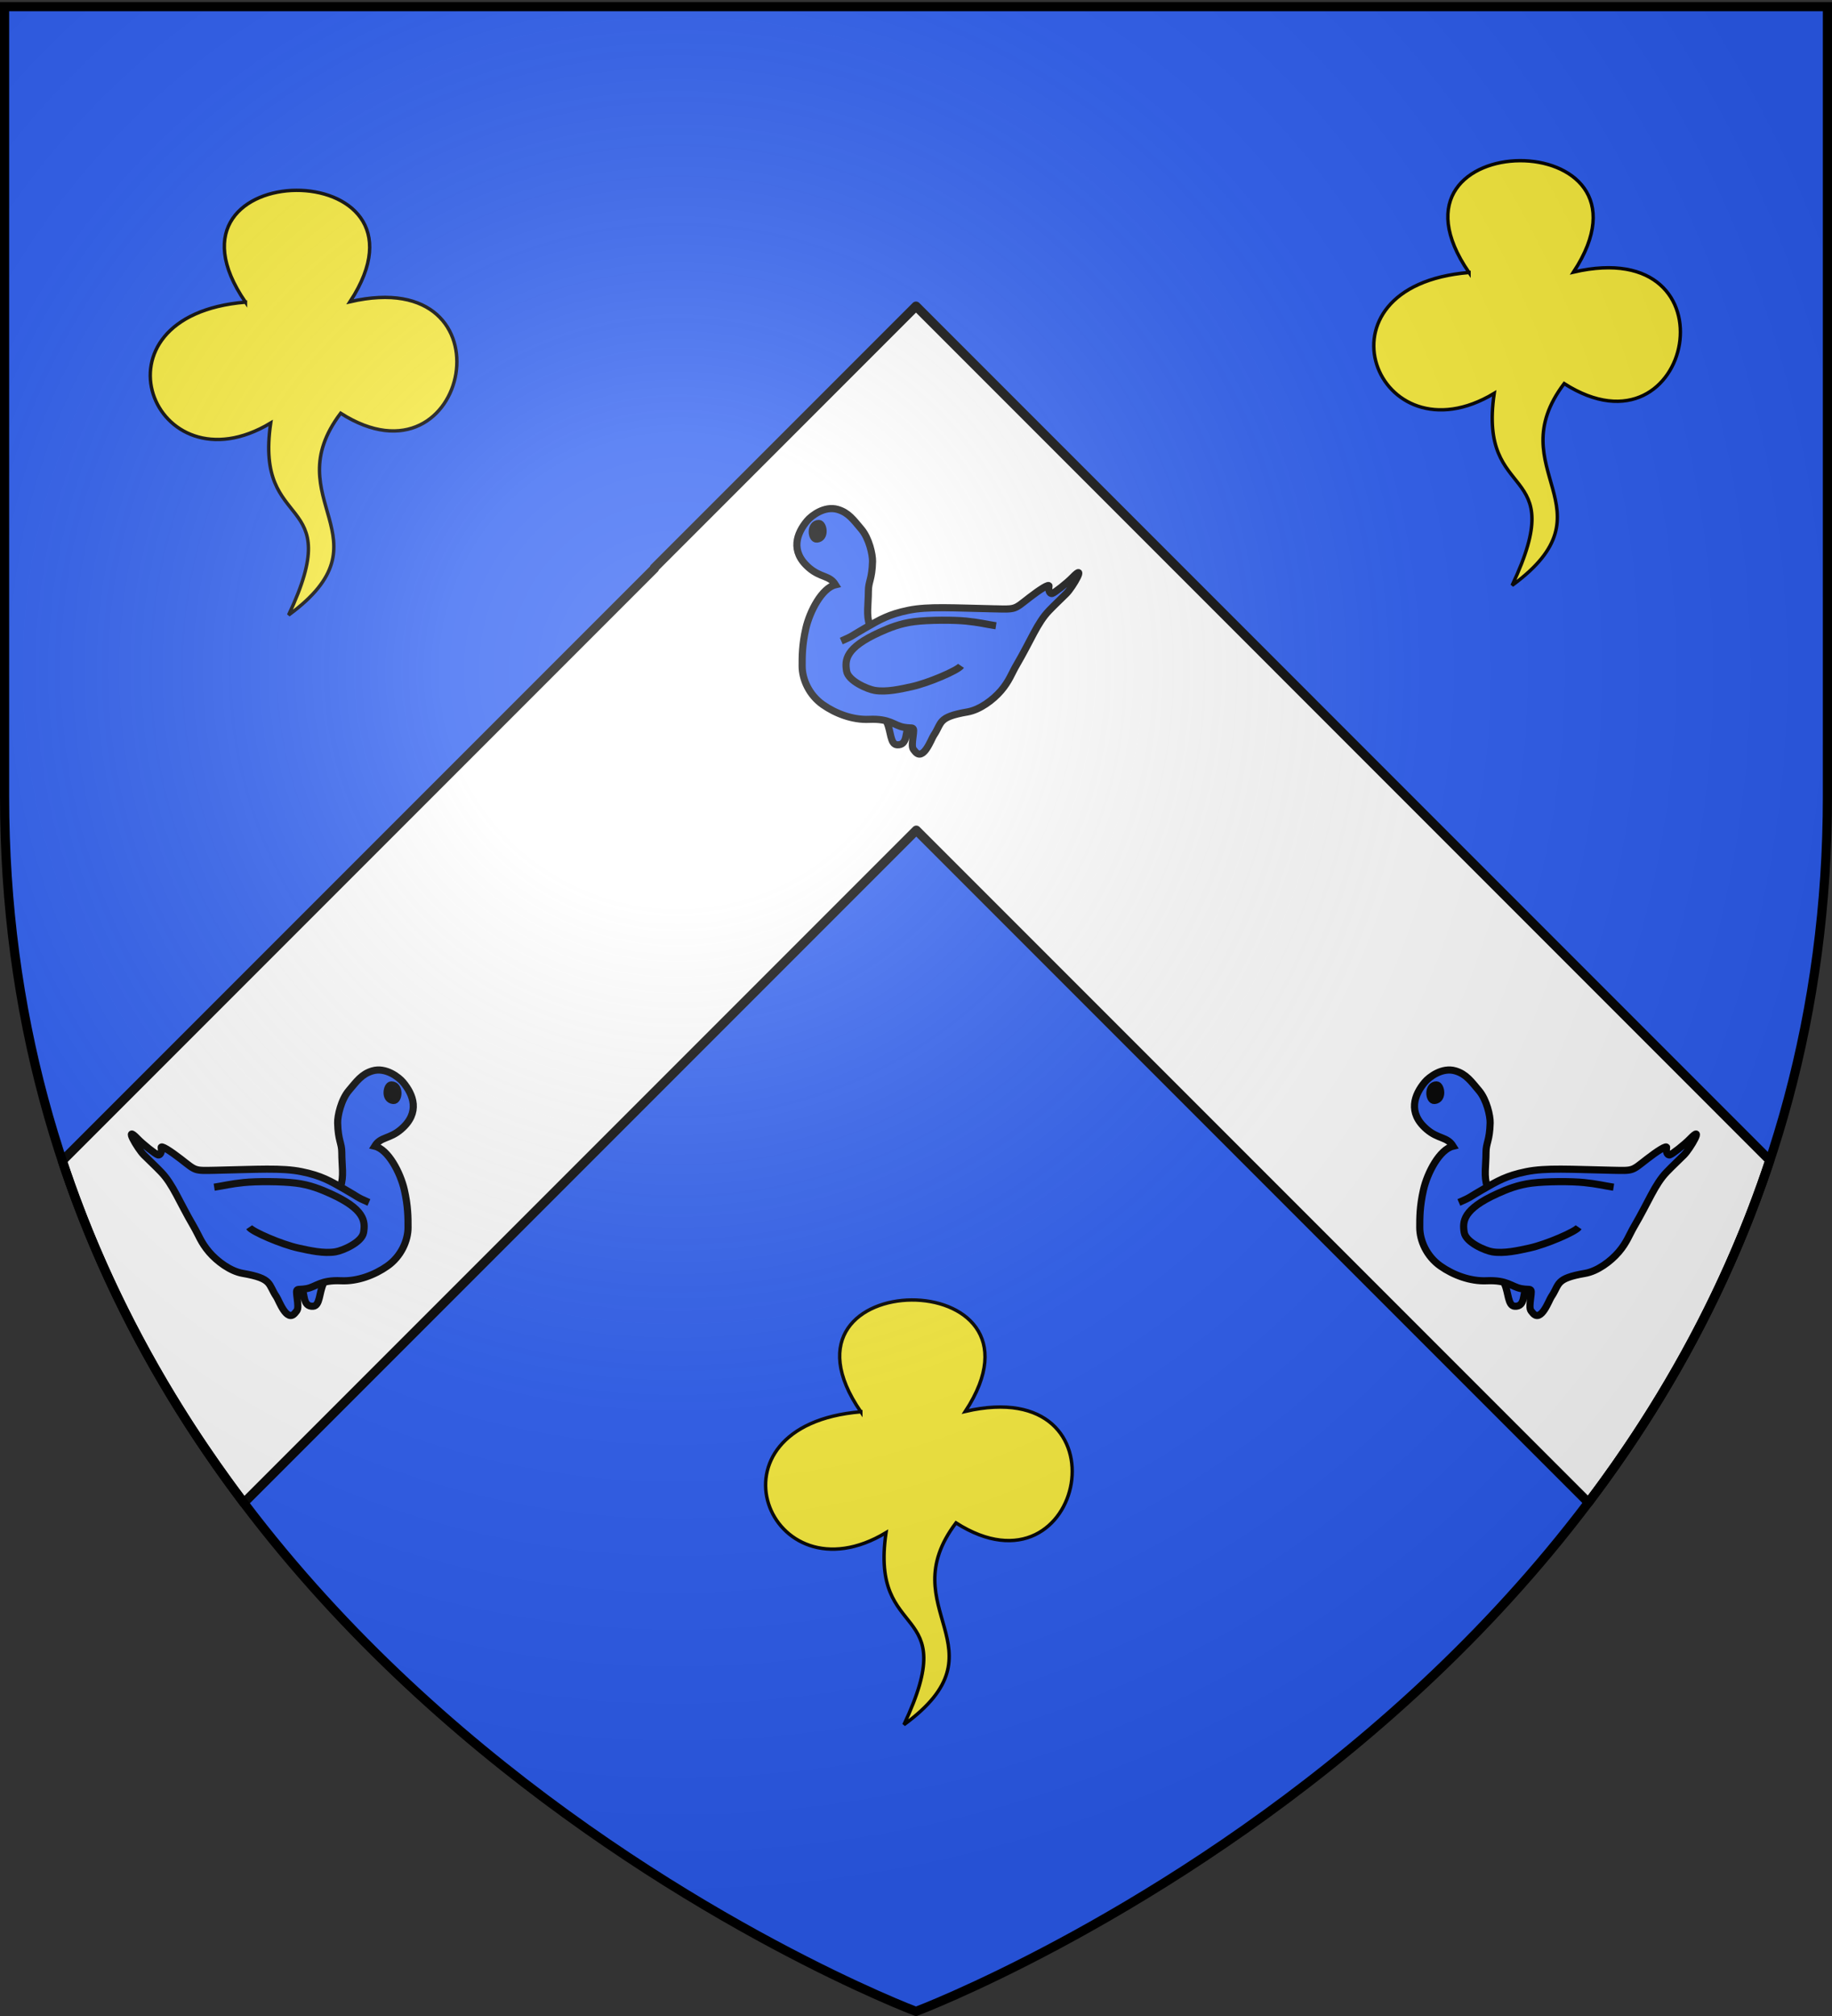 <svg xmlns="http://www.w3.org/2000/svg" xmlns:xlink="http://www.w3.org/1999/xlink" width="600" height="660" version="1.0"><rect width="100%" height="100%" fill="#333333" stroke="none"/><desc>Flag of Canton of Valais (Wallis)</desc><defs><radialGradient xlink:href="#b" id="e" cx="221.445" cy="226.331" r="300" fx="221.445" fy="226.331" gradientTransform="matrix(1.353 0 0 1.349 -77.63 -85.747)" gradientUnits="userSpaceOnUse"/><linearGradient id="b"><stop offset="0" style="stop-color:white;stop-opacity:.314"/><stop offset=".19" style="stop-color:white;stop-opacity:.251"/><stop offset=".6" style="stop-color:#6b6b6b;stop-opacity:.125"/><stop offset="1" style="stop-color:black;stop-opacity:.125"/></linearGradient></defs><g style="display:inline"><path d="M300 658.5s298.5-112.32 298.5-397.772V2.176H1.5v258.552C1.5 546.18 300 658.5 300 658.5" style="fill:#2b5df2;fill-opacity:1;fill-rule:evenodd;stroke:none;stroke-width:1px;stroke-linecap:butt;stroke-linejoin:miter;stroke-opacity:1"/><path d="m300 100.219-85.719 85.719.094.125L20.406 380.03c14.14 42.656 35.176 79.85 59.469 111.969l220.219-220.219 220.125 220.125c24.288-32.133 45.281-69.359 59.406-112.031z" style="opacity:1;color:#000;fill:#fff;fill-opacity:1;fill-rule:evenodd;stroke:#000;stroke-width:3;stroke-linecap:round;stroke-linejoin:round;marker:none;marker-start:none;marker-mid:none;marker-end:none;stroke-miterlimit:4;stroke-dasharray:none;stroke-dashoffset:0;stroke-opacity:1;visibility:visible;display:inline;overflow:visible"/></g><g id="c" style="stroke:#000;stroke-width:1.624;stroke-miterlimit:4;stroke-dasharray:none;stroke-opacity:1"><path d="M-166.74 350.785c-.85-2.582-.308-4.741-.308-7.881 0-2.192.836-2.644.942-6.733.04-1.53-.765-5.25-2.562-7.358-1.759-2.063-2.873-3.72-5.332-4.45-3.019-.897-6.004 1.426-6.961 2.567-2.344 2.79-3.992 6.905.432 10.702 2.67 2.29 4.652 1.642 6 3.836-3.08.728-5.84 6.034-6.726 9.894-.872 3.794-.85 6.462-.85 8.577 0 3.004 1.592 6.58 4.698 8.763 2.898 2.036 6.77 3.51 10.513 3.343 4.738-.212 5.627 1.365 7.843 1.788 2.333.445 2.489-.508 2.145 2.195-.332 2.61-.099 2.628.483 3.334 1.88 2.284 3.683-2.89 4.211-3.664 1.978-2.898.785-4.142 7.693-5.336 2.791-.482 5.814-2.728 7.625-4.846 1.871-2.189 2.367-3.856 3.529-5.84 3.279-5.601 4.68-9.523 7.365-12.314 1.47-1.529 2.442-2.394 3.942-3.894 1.478-1.478 4.729-7.139 1.36-3.635-1.176 1.224-4.041 3.478-4.562 3.609-.621.156-.921-.835-.74-1.605.177-.755-2.178.789-4.42 2.525-3.602 2.79-2.981 2.68-8.01 2.577-9.336-.192-15.01-.59-19.464.317-4.543.925-6.517 2.127-9.803 4-3.38 1.928-2.557 1.716-5.515 3m10.366 18.471c.937 1.987.741 4.993 2.305 5.105 2.503.178 1.833-3.11 2.589-3.836" style="fill:#2b5df2;fill-opacity:1;fill-rule:nonzero;stroke:#000;stroke-width:1.624;stroke-linecap:butt;stroke-linejoin:miter;stroke-miterlimit:4;stroke-dasharray:none;stroke-opacity:1" transform="matrix(1.441 0 0 1.441 727.4 -116.817)"/><path d="M-138.048 350.785c-2.433-.379-3.71-.748-6.73-1.058-2.889-.296-8.558-.283-11.799.12-3.238.404-5.71 1.419-7.897 2.41-7.79 3.528-7.95 6.283-7.526 8.812.378 2.262 4.752 4.127 6.375 4.399 2.669.447 5.938-.305 8.413-.846 3.87-.847 10.531-3.73 11.212-4.735" style="fill:none;fill-opacity:.75;fill-rule:evenodd;stroke:#000;stroke-width:1.624;stroke-linecap:butt;stroke-linejoin:miter;stroke-miterlimit:4;stroke-dasharray:none;stroke-opacity:1" transform="matrix(1.441 0 0 1.441 727.4 -116.817)"/><path d="M-178.77 331.09c-1.295.108-1.619-3.543.475-3.543 1.036 0 1.657 3.368-.476 3.544z" style="color:#000;fill:#000;fill-opacity:1;fill-rule:evenodd;stroke:#000;stroke-width:1.624;stroke-linecap:butt;stroke-linejoin:miter;marker:none;marker-start:none;marker-mid:none;marker-end:none;stroke-miterlimit:4;stroke-dasharray:none;stroke-dashoffset:0;stroke-opacity:1;visibility:visible;display:inline;overflow:visible" transform="matrix(1.441 0 0 1.441 727.4 -116.817)"/></g><use xlink:href="#c" width="600" height="660" transform="translate(-202.277 -183.798)"/><use xlink:href="#c" width="600" height="660" transform="matrix(-1 0 0 1 598.624 0)"/><g style="fill:#fcef3c"><path id="d" d="M319.286 347.72c-89.41-129.81 177.692-131.785 91.785-.358 145.893-33.773 104.768 169.935-8.214 97.857-57.621 76.168 45.795 110.21-45.714 177.143 51.957-110.006-30.18-70.112-15.714-168.571-103.024 61.955-164.667-94.184-22.143-106.072z" style="fill:#fcef3c;fill-rule:evenodd;stroke:#000;stroke-width:3;stroke-linecap:butt;stroke-linejoin:miter;stroke-miterlimit:4;stroke-dasharray:none;stroke-opacity:1" transform="matrix(.373 0 0 .373 162.832 332.495)"/></g><use xlink:href="#d" width="600" height="660" transform="translate(-201.53 -363.277)"/><use xlink:href="#d" width="600" height="660" transform="translate(199.185 -372.983)"/><path d="M300 658.5s298.5-112.32 298.5-397.772V2.176H1.5v258.552C1.5 546.18 300 658.5 300 658.5" style="opacity:1;fill:url(#e);fill-opacity:1;fill-rule:evenodd;stroke:none;stroke-width:1px;stroke-linecap:butt;stroke-linejoin:miter;stroke-opacity:1"/><path d="M300 658.5S1.5 546.18 1.5 260.728V2.176h597v258.552C598.5 546.18 300 658.5 300 658.5z" style="opacity:1;fill:none;fill-opacity:1;fill-rule:evenodd;stroke:#000;stroke-width:3;stroke-linecap:butt;stroke-linejoin:miter;stroke-miterlimit:4;stroke-dasharray:none;stroke-opacity:1"/></svg>